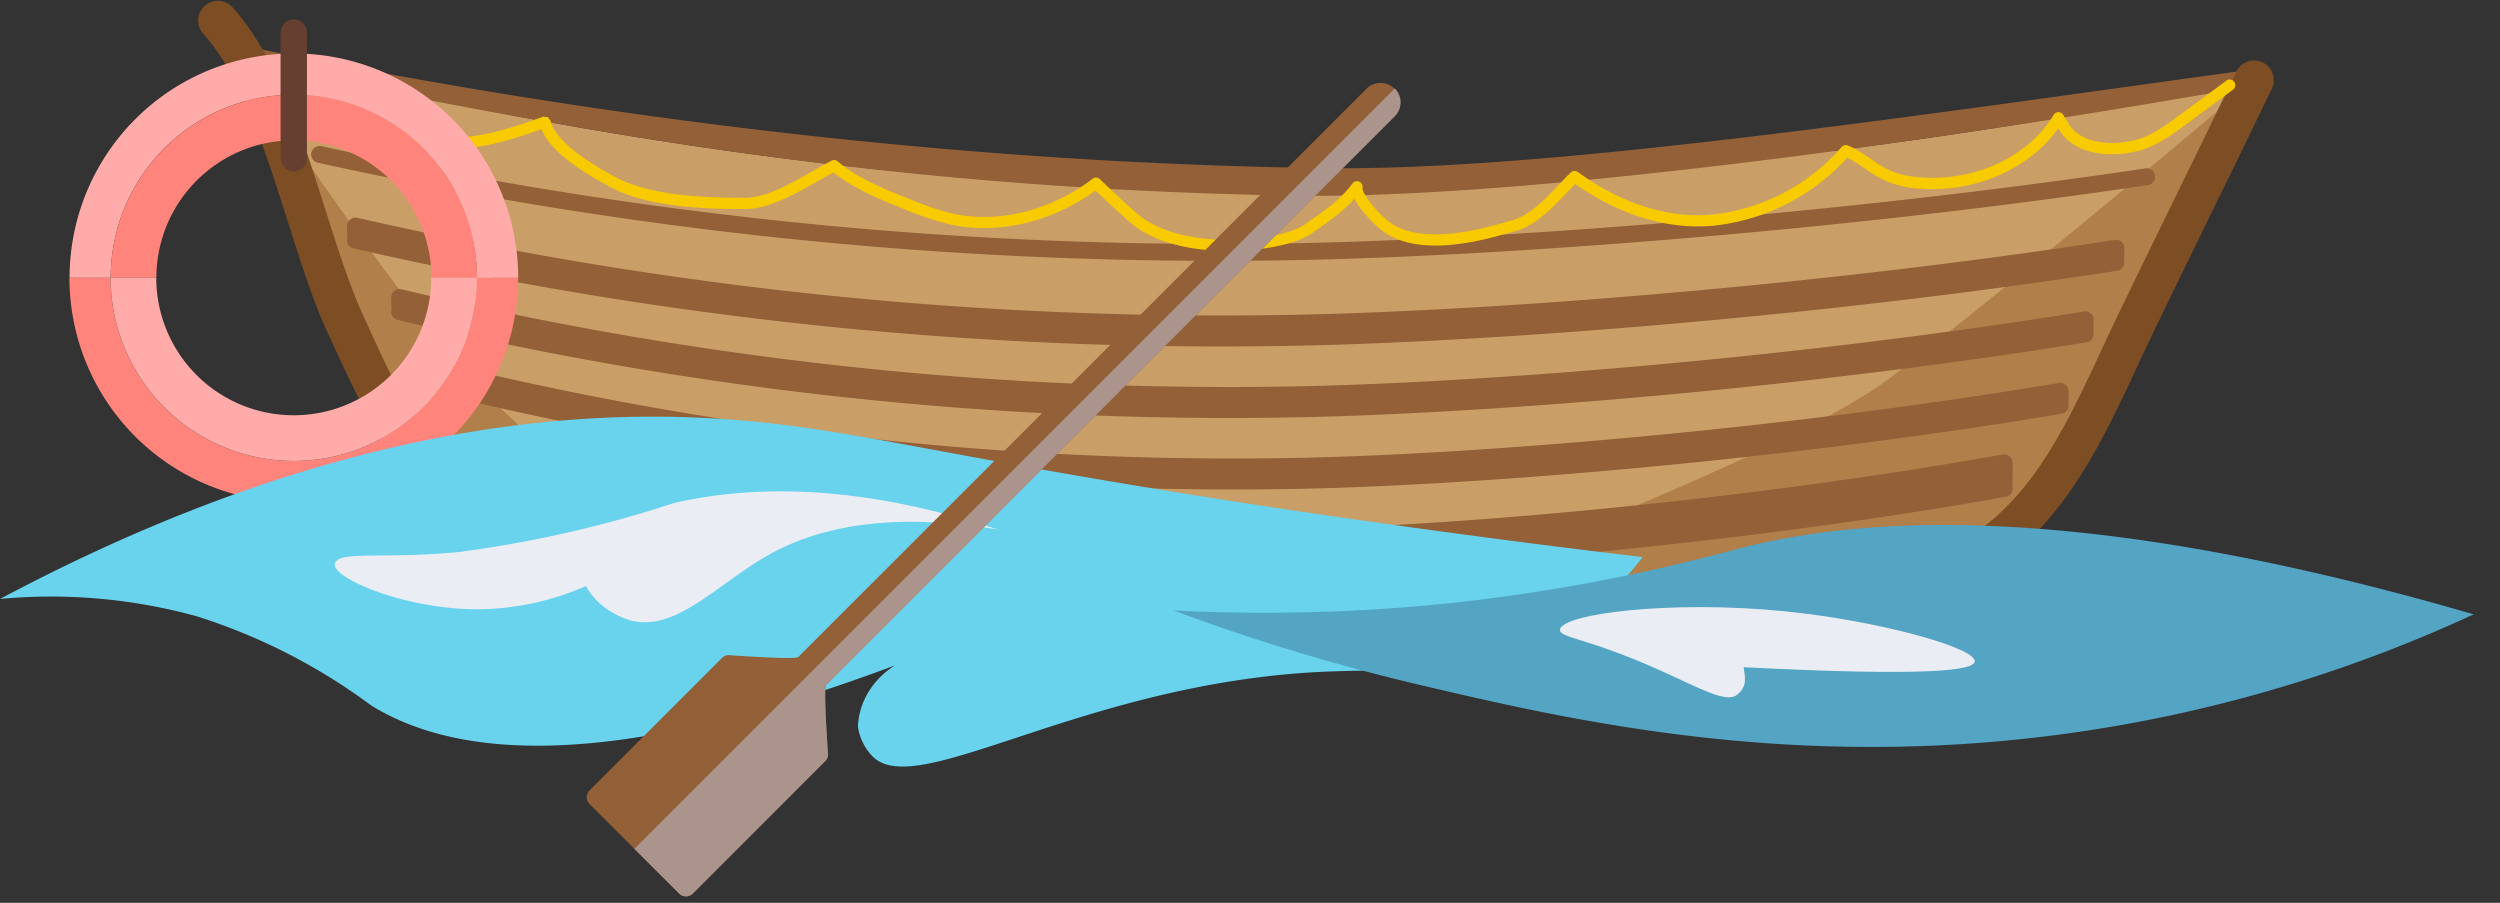 <svg width="36" height="13" fill="none" xmlns="http://www.w3.org/2000/svg"><rect width="100%" height="100%" fill="#333333" stroke="none"/><path d="M3.367.754S5.44 6.537 6.894 7.508c2.56 1.712 18.394 2.17 21.537.62 1.166-.575 4.028-6.972 4.028-6.972S25.581 2.73 17.972 2.73 3.367.754 3.367.754z" fill="#CA9E67"/><path d="M3.367.753S5.44 6.536 6.894 7.508c.597.4 1.919.73 3.633.984 0 0-2.269-1.517-3.58-2.877C5.636 4.255 3.367.753 3.367.753zm15.597 8.313c3.439-.05 8.271-.349 9.467-.938 1.166-.575 4.028-6.972 4.028-6.972s-3.551 3.005-5.251 4.292c-1.701 1.288-8.244 3.618-8.244 3.618z" fill="#B17F4A"/><path d="M17.535 3.756c-4.358 0-8.71-.474-12.958-1.413a.121.121 0 01-.093-.145.123.123 0 01.146-.093 59.85 59.85 0 0014.097 1.396c2.856-.057 7.725-.412 12.167-1.076a.121.121 0 11.036.24c-4.452.666-9.334 1.022-12.198 1.079-.399.008-.799.012-1.197.012z" fill="#936037"/><path d="M3.702.948c-.071-.015-.116-.08-.1-.145.015-.066.086-.107.157-.092 5 1.02 10.182 1.638 15.314 1.71 3.158.043 8.322-.727 13.133-1.39.072-.011.139.035.15.101.01.067-.04.126-.111.139-4.733.832-10.491 1.6-13.623 1.546-5.995-.103-10.32-.93-14.92-1.869zM30.59 3.557a.122.122 0 00-.139-.102c-4.28.664-8.971 1.019-11.722 1.076A55.674 55.674 0 015.146 3.136a.122.122 0 00-.145.09c-.013.054.006.168-.002.204a.122.122 0 00.09.146 55.893 55.893 0 0013.643 1.401c2.759-.057 7.464-.412 11.755-1.078a.121.121 0 00.101-.14c-.006-.04.01-.15.002-.202z" fill="#936037"/><path d="M30.148 4.586a.122.122 0 00-.14-.1c-4.097.664-8.59 1.018-11.223 1.075A51.113 51.113 0 015.782 4.166a.121.121 0 00-.146.09c-.013.053.008.168 0 .203a.122.122 0 00.09.147A51.366 51.366 0 0018.79 6.007c2.643-.057 7.148-.412 11.257-1.078a.121.121 0 00.1-.14c-.006-.04.009-.15 0-.203z" fill="#936037"/><path d="M29.787 5.615a.122.122 0 00-.14-.1c-3.96.664-8.3 1.019-10.845 1.076A47.826 47.826 0 016.24 5.196a.12.12 0 00-.147.09c-.013.052.009.167 0 .202a.121.121 0 00.089.147 48.042 48.042 0 0012.627 1.402c2.553-.057 6.908-.413 10.878-1.079a.122.122 0 00.1-.14c-.006-.04.01-.15 0-.203z" fill="#936037"/><path d="M28.98 6.644a.121.121 0 00-.14-.099c-3.727.664-7.814 1.019-10.21 1.075A42.505 42.505 0 016.803 6.226a.122.122 0 00-.149.087c-.013.05.007.344 0 .37a.122.122 0 00.087.148 42.774 42.774 0 0011.895 1.402c2.405-.057 6.507-.413 10.247-1.079a.121.121 0 00.098-.14c-.005-.03.008-.322 0-.37z" fill="#936037"/><path d="M21.199 9.245c-1.508 0-3.445-.018-4.287-.03-.201-.002-.43 0-.65.003-.246.002-.502.005-.73 0-2.127-.038-4.538-.081-6.811-.767-1.022-.308-1.923-.62-2.61-1.317-.599-.609-.991-1.466-1.337-2.223l-.06-.129c-.212-.464-.387-1.015-.572-1.6-.327-1.03-.666-2.096-1.225-2.707a.284.284 0 01.418-.383c.644.703 1.002 1.83 1.348 2.919.18.567.35 1.102.548 1.535l.06.13c.325.713.696 1.523 1.225 2.06.592.602 1.423.887 2.369 1.172 2.197.662 4.567.706 6.657.743.22.004.472.001.715 0 .223-.003.454-.006.662-.003 1.539.02 5.496.051 6.158.006.32-.022.652-.035.974-.048.318-.012.647-.025.958-.046 1.02-.069 2.31-.22 3.252-.77.99-.58 1.486-1.645 2.011-2.773.084-.18.168-.36.254-.538.355-.733.597-1.23.84-1.725.242-.495.484-.99.838-1.723a.283.283 0 11.51.247c-.354.734-.596 1.23-.839 1.726-.242.495-.484.99-.838 1.722-.085.175-.168.353-.25.53-.54 1.158-1.097 2.354-2.239 3.023-1.044.611-2.42.774-3.5.848-.32.021-.653.034-.975.047a35.44 35.44 0 00-.958.046 43.79 43.79 0 01-1.916.025z" fill="#7D4E24"/><path d="M17.69 3.614c-.516 0-1.073-.11-1.428-.42-.16-.141-.333-.303-.486-.45-.622.45-1.388.635-2.063.495a4.367 4.367 0 01-.732-.244c-.291-.116-.685-.274-.98-.512-.066.035-.135.075-.208.116-.336.193-.717.41-1.06.411-.405 0-1.347 0-1.93-.309-.368-.196-.86-.49-1.006-.84-.436.154-.835.277-1.256.28h-.138c-.53.004-1.077.009-1.58-.216-.303-.135-.64-.46-1-.965a.081.081 0 11.133-.094c.338.475.66.79.932.911.472.21.978.206 1.514.202h.138c.42-.003.829-.137 1.28-.298l.066.004.041.052c.059.24.38.517.953.822.546.29 1.461.288 1.853.289.3 0 .66-.207.98-.39.092-.052.178-.102.26-.144a.081.081 0 01.09.01c.28.241.683.402.978.52.228.092.464.186.706.237.65.135 1.392-.054 1.987-.507a.08.08 0 01.105.006c.163.157.354.338.53.491.646.565 2.078.403 2.415.165l.065-.045c.236-.166.459-.322.627-.55a.081.081 0 01.145.059c-.013.1.244.395.394.503.47.336 1.324.093 1.646.001l.1-.028c.255-.062.486-.305.69-.52.056-.06.112-.118.166-.17a.08.08 0 01.105-.009c.635.466 1.335.68 1.97.608a2.865 2.865 0 001.826-.967.08.08 0 01.093-.022c.116.048.223.121.327.192.09.061.175.119.264.16.129.06.28.095.477.108.778.052 1.539-.31 1.893-.901a.082.082 0 01.07-.04.08.08 0 01.068.04l.087.139c.169.274.62.315.977.215.221-.062.414-.205.6-.342l.686-.506a.08.08 0 11.096.13l-.685.506c-.19.14-.403.298-.652.368-.404.113-.94.073-1.16-.286l-.02-.031c-.408.577-1.183.923-1.97.87a1.473 1.473 0 01-.537-.123 2.121 2.121 0 01-.285-.173 2.118 2.118 0 00-.246-.152 3.031 3.031 0 01-1.89.976c-.657.075-1.375-.136-2.029-.597l-.114.12c-.22.23-.467.491-.768.565l-.095.026c-.342.097-1.252.356-1.784-.025-.077-.055-.316-.274-.417-.473-.164.183-.359.319-.562.461l-.064.045c-.19.134-.668.246-1.188.246z" fill="#F8CA00"/><path d="M4.23 1.364A2.637 2.637 0 016.868 4h.594a3.23 3.23 0 10-6.46 0h.592a2.637 2.637 0 012.638-2.637z" fill="#FFABA9"/><path d="M4.23 1.364A2.637 2.637 0 001.594 4h.658a1.98 1.98 0 113.96 0h.657A2.637 2.637 0 004.23 1.364zm0 5.867a3.23 3.23 0 003.231-3.23h-.594a2.637 2.637 0 11-5.274 0H1a3.231 3.231 0 003.23 3.23z" fill="#FF847C"/><path d="M4.23 5.98A1.98 1.98 0 012.25 4h-.657a2.637 2.637 0 105.275 0H6.21a1.98 1.98 0 01-1.98 1.98z" fill="#FFABA9"/><path d="M4.23 2.467a.19.19 0 01-.19-.19V.47a.19.19 0 01.38 0v1.807a.19.19 0 01-.19.19z" fill="#663F30"/><path d="M23.654 8.022a173.87 173.87 0 01-5.088-.68c-4.75-.714-6.122-1.133-7.834-1.283C8.25 5.837 4.662 6.145 0 8.625a7.872 7.872 0 012.84.252 8.497 8.497 0 012.507 1.283c1.128.693 3.233 1.035 7.537-.577-.158.1-.288.232-.38.385a1.04 1.04 0 00-.15.496.773.773 0 00.21.427c.621.637 2.922-.983 6.26-1.205 1.406-.09 2.343.106 3.51-.522a4.208 4.208 0 001.32-1.142z" fill="#69D2ED"/><path d="M14.362 7.624c-1.617-.27-2.621 0-3.257.346-.775.428-1.34 1.116-2.004.97a1.17 1.17 0 01-.389-.19 1.033 1.033 0 01-.276-.31 3.968 3.968 0 01-1.55.334c-1.08 0-2.108-.457-2.065-.654.043-.197.693-.064 1.784-.171a16.97 16.97 0 003.103-.706c1.01-.23 2.52-.32 4.654.38z" fill="#EAEEF4"/><path d="M35.62 8.847a20.616 20.616 0 01-6.323 1.775c-3.716.427-6.729-.261-8.804-.748A29.55 29.55 0 0116.9 8.791a26.03 26.03 0 003.998-.107 26.48 26.48 0 004.118-.779c1.928-.504 5.137-.65 10.603.941z" fill="#54A4C4"/><path d="M28.436 9.527c.03-.197-1.4-.595-2.764-.727-1.597-.158-3.19.034-3.209.27 0 .119.412.119 1.435.58.574.257.956.48 1.114.356.158-.124.115-.261.096-.398 2.697.137 3.31.043 3.328-.081z" fill="#EAEEF4"/><path d="M9.779 12.867L8.49 11.579a.14.14 0 010-.198l1.906-1.906a.14.14 0 01.126-.039s.93.067.973.025l8.188-8.189a.284.284 0 01.401.402l-8.188 8.188c-.042.042.025.973.025.973a.14.14 0 01-.04.126l-1.905 1.906a.14.14 0 01-.198 0z" fill="#936037"/><path d="M9.779 12.867l-.644-.644 10.95-10.95c.111.11.111.29 0 .4l-8.188 8.19c-.042.041.025.972.025.972a.14.14 0 01-.04.126l-1.905 1.906a.14.14 0 01-.198 0z" fill="#AB948C"/></svg>